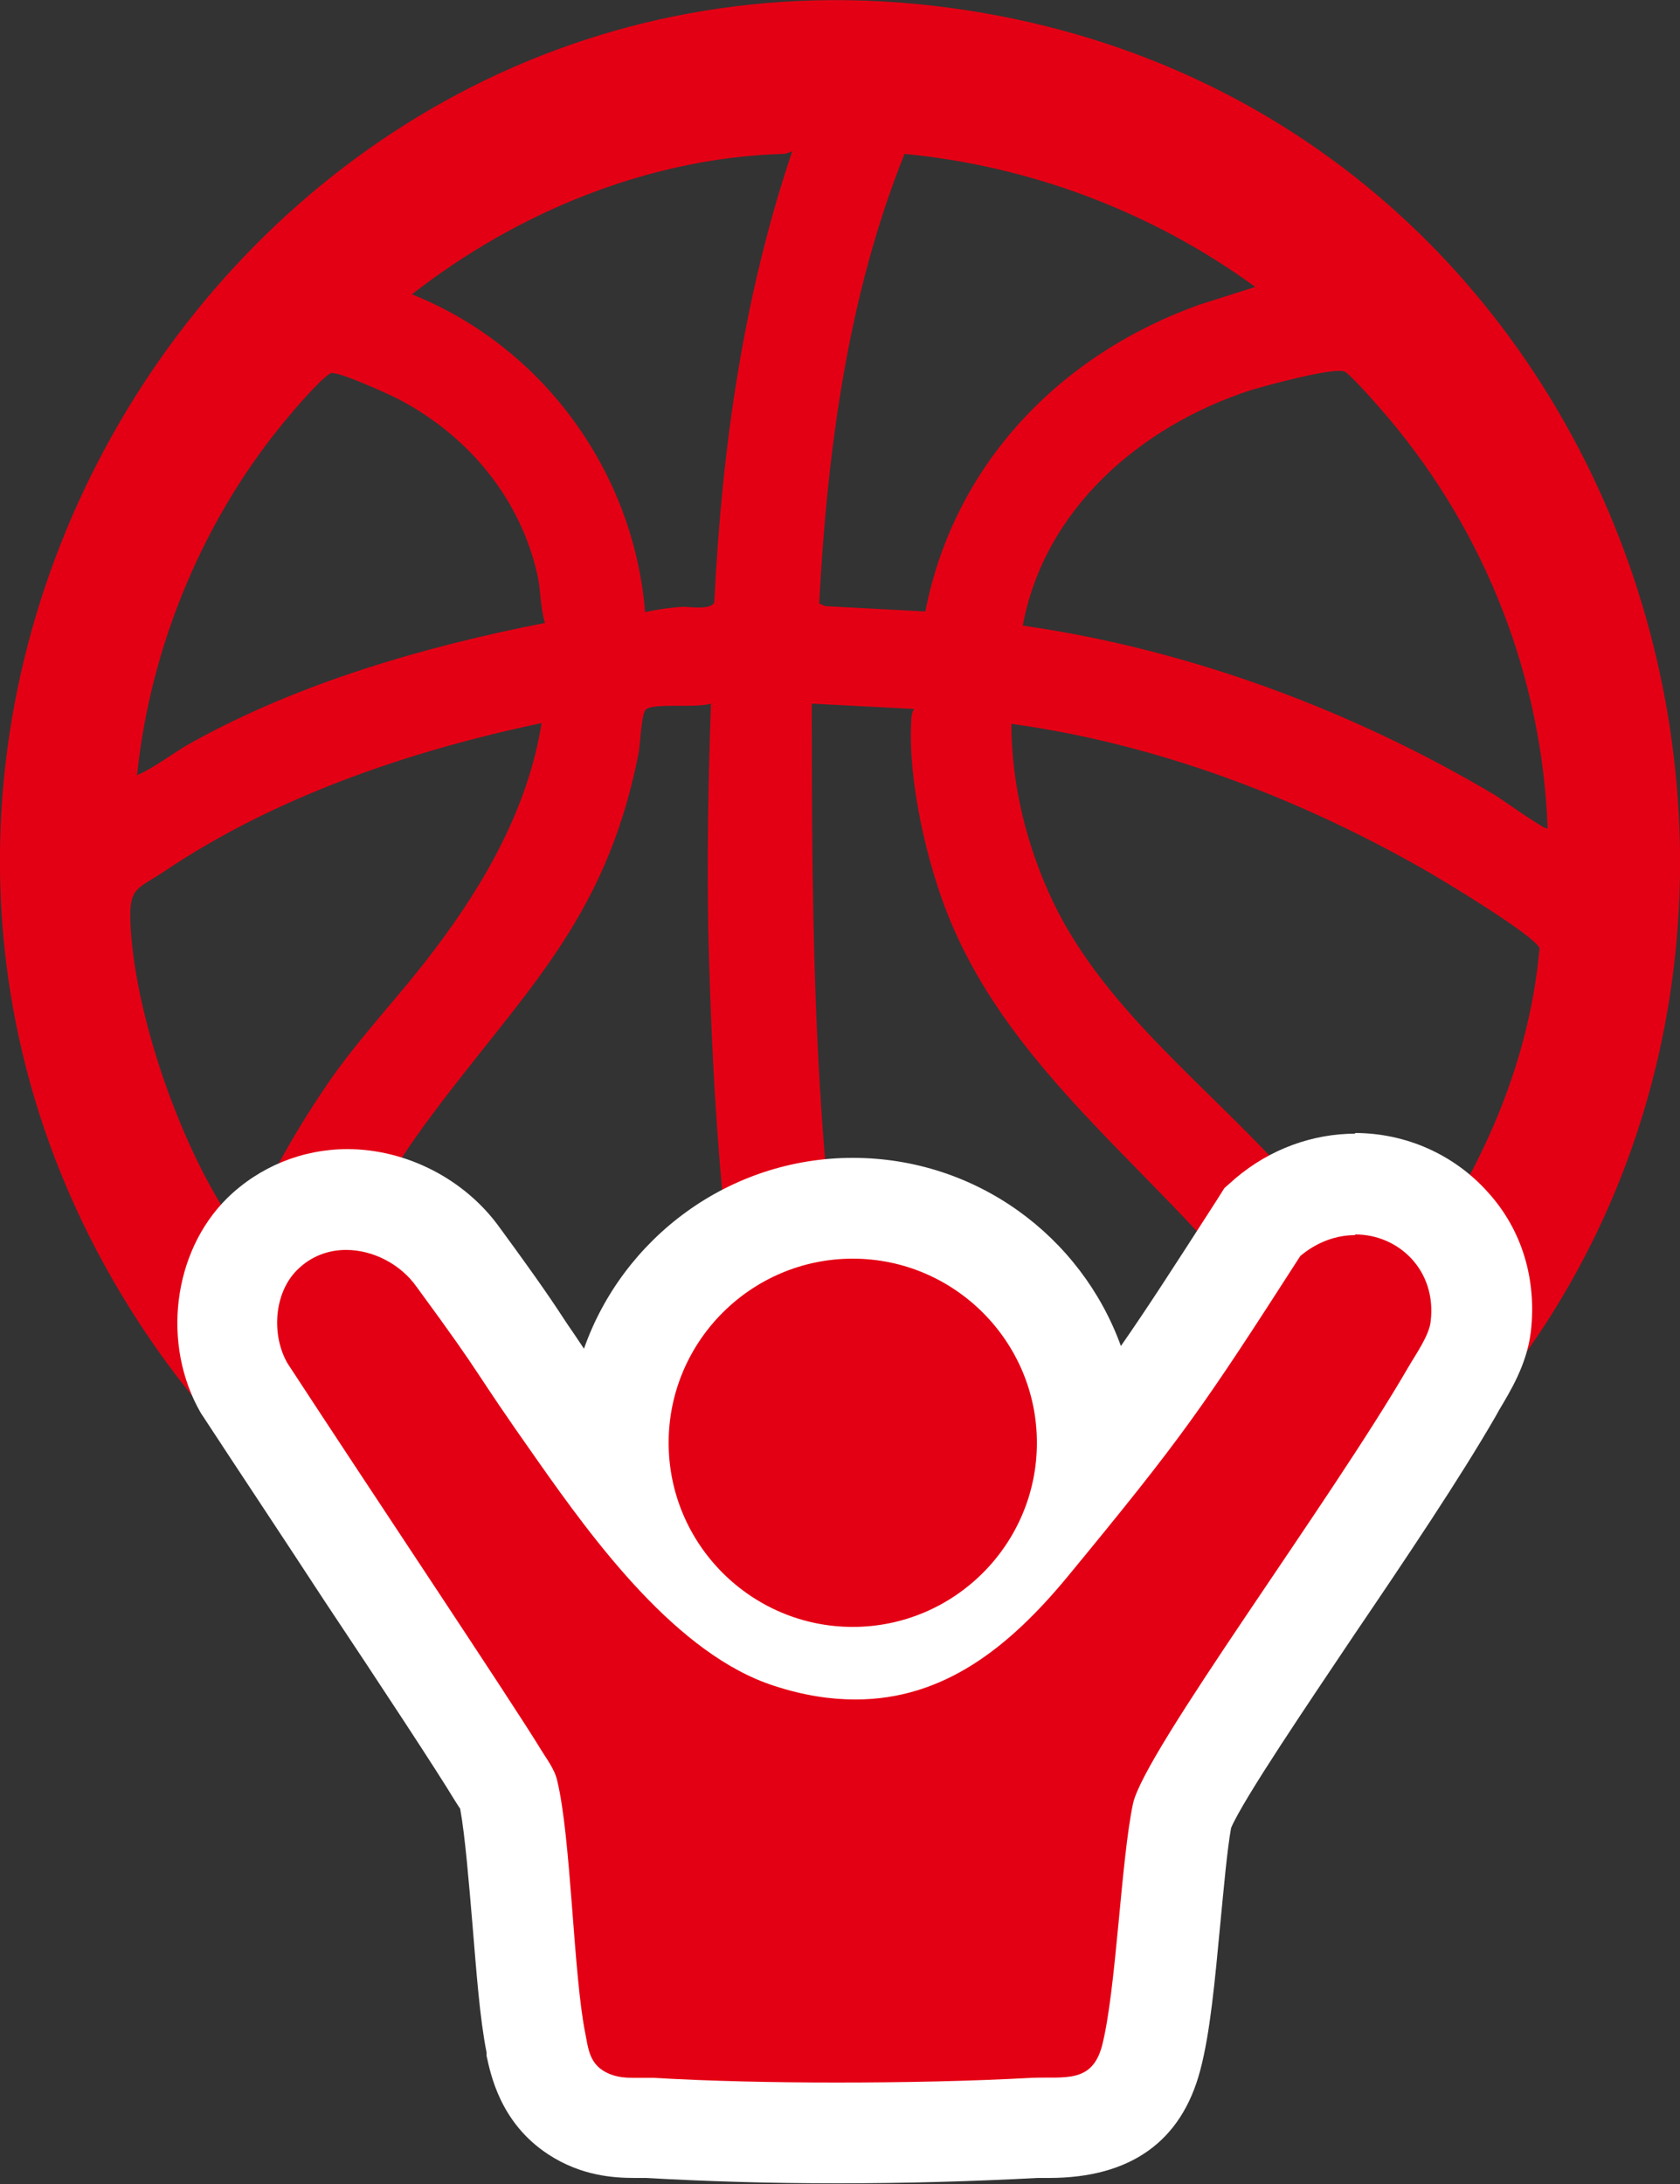 <?xml version="1.0" encoding="UTF-8"?><svg id="uuid-8a32c4c9-6467-4822-b980-8660d65937e8" xmlns="http://www.w3.org/2000/svg" width="25" height="32.5" viewBox="0 0 25 32.5"><rect x="0" y="0" width="25" height="32.5" fill="#333333" stroke="none"/><g id="uuid-52a9c11b-24dd-4b07-bf7b-a3b96af4645f"><path d="M21.14,21.94c-5.68,5.46-14.78,4.31-19.06-2.24C-3.94,10.49,3.95-1.87,14.89.24c10.02,1.94,13.51,14.72,6.26,21.7ZM23.03,12.33c-.08-2.24-.92-4.39-2.36-6.1-.1-.12-.57-.66-.66-.7-.16-.07-1.18.21-1.41.28-1.62.53-3.06,1.76-3.38,3.5,2.46.35,4.91,1.26,7.04,2.53.08.05.74.52.77.49ZM15.05,10.76c0,.92.23,1.84.62,2.66.79,1.65,2.39,2.81,3.57,4.16.49.56.93,1.17,1.36,1.78,1.24-1.47,2.14-3.32,2.31-5.25-.07-.19-1.5-1.05-1.77-1.2-1.87-1.06-3.97-1.85-6.1-2.14ZM12.08,10.47c0,3.35.02,6.79.63,10.09.11.59.24,1.22.4,1.79.04.14.21.74.27.81.05.07.17.05.25.04,1.27-.07,2.98-.69,4.08-1.33.25-.14,1.79-1.18,1.76-1.37-1.43-2.56-4.23-4.09-5.35-6.85-.33-.81-.61-2.04-.56-2.92,0-.07.01-.12.04-.18l-1.53-.08ZM13.77,9.1c.43-2.2,2.01-3.83,4.09-4.57l.82-.26c-1.52-1.11-3.34-1.8-5.22-1.98-.85,2.12-1.15,4.43-1.27,6.69l.09.04,1.5.08ZM9.6,9.11c.17-.04.38-.07.56-.08.12,0,.43.05.47-.07.11-2.28.43-4.55,1.16-6.71-.05.02-.09.04-.14.04-2,.06-3.96.87-5.52,2.09,1.95.78,3.3,2.64,3.47,4.73ZM11.74,23.2c-.52-1.77-.83-3.6-.99-5.44-.12-1.3-.18-2.63-.21-3.92-.02-1.12,0-2.25.04-3.37-.22.07-.82-.01-.96.08-.08.05-.09.53-.12.67-.5,2.54-1.77,3.59-3.19,5.53-.69.95-1.26,2-1.51,3.16,1.71,1.99,4.33,3.15,6.94,3.29ZM2.03,11.54c.3-.13.56-.35.84-.5,1.59-.88,3.45-1.42,5.24-1.77-.07-.22-.06-.47-.11-.7-.25-1.15-1.03-2.08-2.05-2.62-.17-.09-.86-.4-1.01-.4-.09,0-.54.52-.63.63-1.26,1.48-2.07,3.41-2.27,5.35ZM3.64,18.36c.35-.82.8-1.61,1.31-2.34.47-.66,1.03-1.24,1.51-1.88.76-1,1.4-2.13,1.6-3.38-1.95.41-3.96,1.09-5.62,2.21-.39.26-.52.23-.5.74.05,1.31.68,3.14,1.37,4.25.06.09.18.31.24.37.03.03.07.04.09.03Z" fill="#e40014"/><path d="M12.46,31.75c-1,0-1.93-.03-2.77-.08l-.08-.75-.07.75h-.01c-.34,0-.64-.03-.95-.23-.45-.29-.54-.74-.58-.98-.1-.52-.15-1.18-.21-1.88-.06-.71-.12-1.52-.22-1.92,0-.03-.06-.11-.1-.16l-.06-.1c-.25-.42-1.07-1.64-1.94-2.97-.63-.95-1.29-1.95-1.81-2.74-.44-.76-.32-1.77.24-2.33.34-.33.78-.52,1.26-.52.64,0,1.27.33,1.66.85.62.85.78,1.09.99,1.41.16.25.35.54.83,1.21.18.25.39.56.64.88-.05-.24-.08-.48-.08-.74,0-1.92,1.56-3.49,3.49-3.49s3.49,1.56,3.49,3.49c0,.18-.01.35-.04.52,1.02-1.27,1.41-1.86,2.59-3.7l.06-.1.09-.07c.38-.32.83-.48,1.29-.48.54,0,1.06.23,1.42.63.36.4.52.94.45,1.5-.04.33-.22.62-.36.86l-.06.11c-.51.89-1.31,2.07-2.08,3.21-.77,1.14-1.83,2.71-1.94,3.08-.07.34-.13.96-.19,1.56-.08.81-.15,1.57-.28,2.07-.27,1.03-1.15,1.04-1.52,1.04-.07,0-.14,0-.21,0-.93.05-1.95.08-2.94.08Z" fill="#e40014"/><path d="M20.17,18.37c.64,0,1.21.53,1.12,1.29-.02.21-.22.49-.33.68-1.17,2.02-3.93,5.72-4.1,6.5-.18.85-.25,2.78-.46,3.6-.15.57-.56.46-1.05.48-.9.05-1.9.07-2.9.07-.94,0-1.88-.02-2.73-.07-.04,0-.08,0-.12,0-.05,0-.11,0-.16,0-.16,0-.31-.01-.47-.11-.2-.13-.22-.34-.26-.55-.18-.89-.21-2.91-.42-3.77-.04-.17-.16-.32-.25-.47-.44-.72-2.52-3.83-3.76-5.73-.24-.41-.21-1.04.14-1.39.21-.21.47-.3.73-.3.4,0,.81.21,1.05.55,1.1,1.5.73,1.07,1.81,2.6.83,1.18,2.07,2.88,3.52,3.34.43.14.83.2,1.2.2,1.31,0,2.28-.77,3.15-1.82,1.73-2.1,2.01-2.51,3.47-4.78.25-.21.54-.31.81-.31M12.69,18.73c1.51,0,2.74,1.23,2.74,2.74s-1.23,2.74-2.74,2.74-2.74-1.23-2.74-2.74,1.23-2.74,2.74-2.74M20.17,16.87c-.64,0-1.27.23-1.78.66l-.17.15-.12.19c-.63.98-1.03,1.6-1.42,2.16-.59-1.63-2.15-2.8-3.99-2.8s-3.42,1.19-4,2.84c-.1-.15-.18-.27-.25-.37-.21-.32-.38-.58-1.01-1.44-.52-.72-1.39-1.16-2.26-1.16-.67,0-1.31.26-1.79.73-.81.8-.98,2.18-.39,3.2l.02.03.02.03c.51.78,1.17,1.77,1.79,2.72.84,1.26,1.7,2.57,1.94,2.97l.07.11s.02.02.02.04c.07.38.13,1.11.18,1.7.06.72.11,1.41.21,1.91v.05c.06.27.2,1,.92,1.47.49.32.97.35,1.29.35h.1s.06,0,.06,0c.89.05,1.84.08,2.85.08s2.04-.03,2.98-.08c.06,0,.12,0,.17,0,1.21,0,1.97-.54,2.25-1.6.15-.56.22-1.35.3-2.19.05-.51.1-1.09.16-1.42.19-.44,1.14-1.84,1.83-2.87.78-1.15,1.58-2.34,2.11-3.26l.05-.09c.16-.27.41-.67.47-1.16.09-.78-.13-1.52-.64-2.08-.5-.56-1.22-.88-1.98-.88h0Z" fill="#fff"/></g></svg>